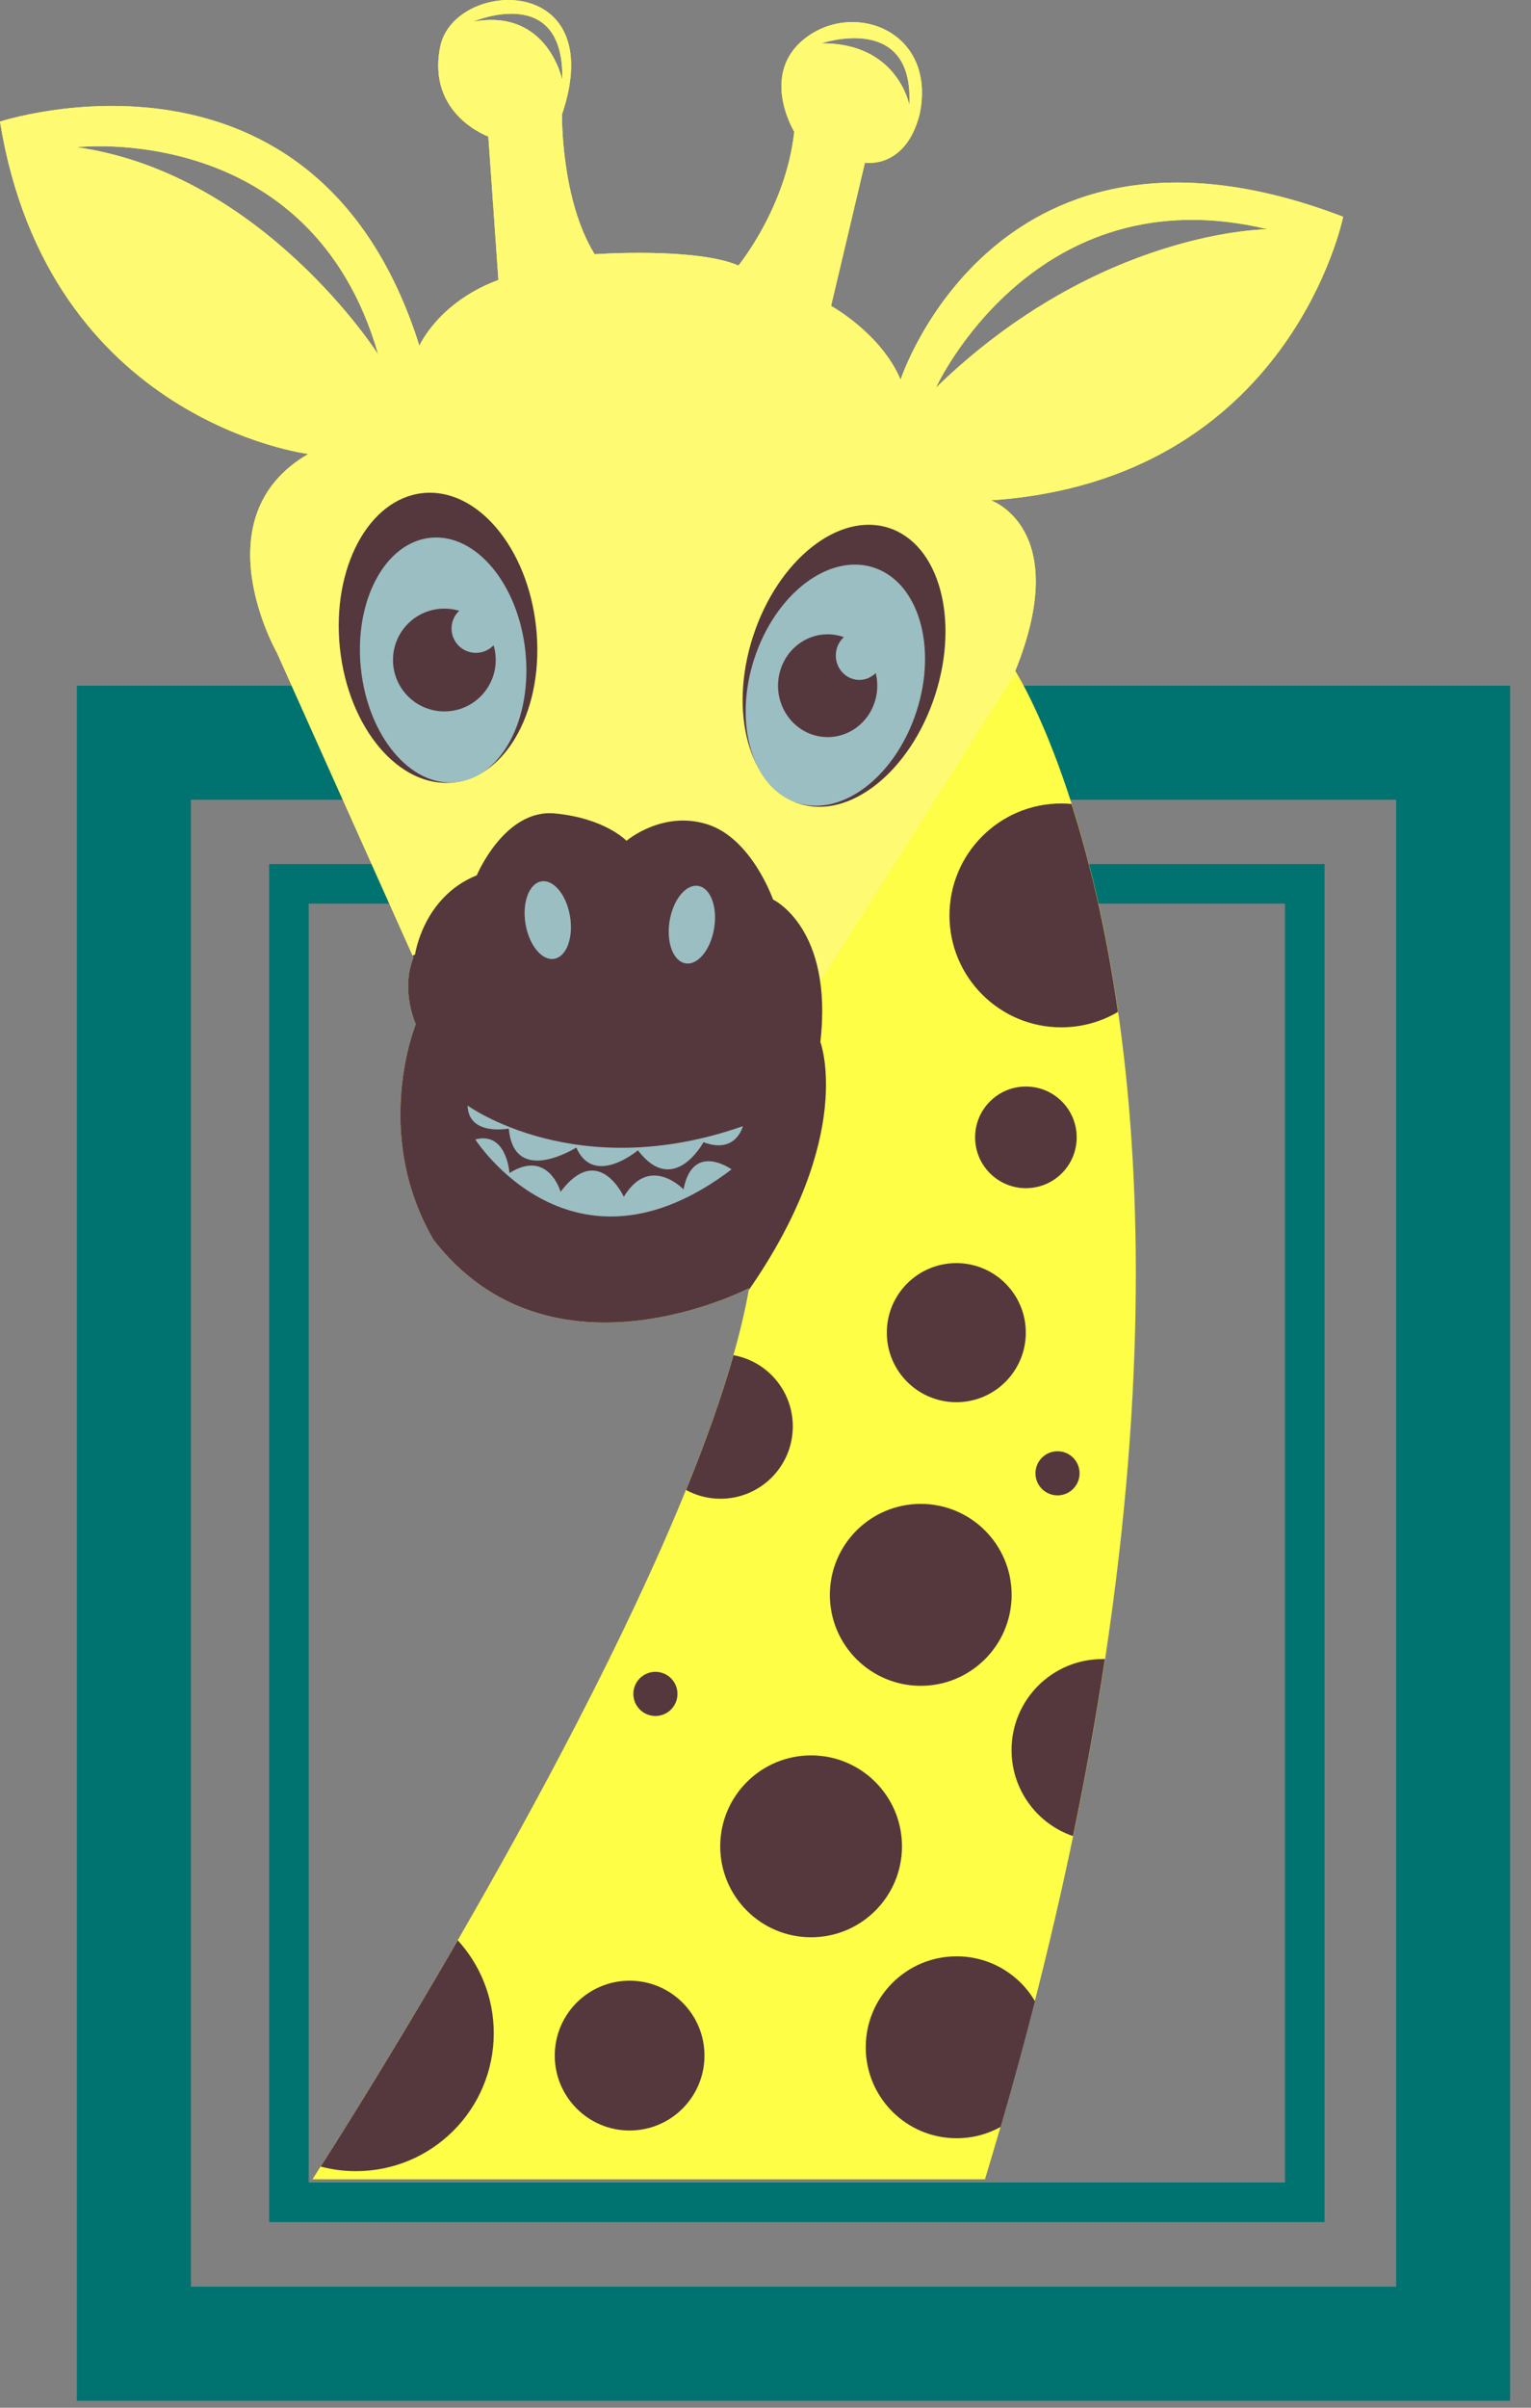 <svg width="42" height="66" viewBox="0 0 42 66" fill="none" xmlns="http://www.w3.org/2000/svg">
<rect x="0" y="0" width="42" height="66" fill="#808080" stroke="none"/>
<path d="M38.301 21.924V62.682H5.237V21.924H38.301ZM41.428 18.796H2.109V65.81H41.428V18.796Z" fill="#007371"/>
<path d="M35.252 24.77V59.825H8.468V24.77H35.252ZM36.337 23.685H7.383V60.91H36.337V23.685Z" fill="#007371"/>
<path d="M36.847 5.942C27.346 2.308 24.706 10.407 24.706 10.407C24.168 9.136 22.799 8.386 22.799 8.386L23.728 4.459C23.728 4.459 24.836 4.654 25.227 3.139C25.7 0.89 23.5 0.026 22.148 1.004C20.794 1.982 21.789 3.611 21.789 3.611C21.56 5.697 20.257 7.278 20.257 7.278C19.084 6.773 16.313 6.969 16.313 6.969C15.384 5.469 15.417 3.139 15.417 3.139C16.737 -0.773 12.451 -0.577 12.076 1.281C11.701 3.139 13.396 3.742 13.396 3.742L13.673 7.674C12.027 8.283 11.505 9.478 11.505 9.478C8.67 0.482 0 3.334 0 3.334C1.336 11.564 8.458 12.444 8.458 12.444C5.475 14.172 7.594 17.887 7.594 17.887L11.319 26.195L11.342 26.248C10.984 27.16 11.408 28.073 11.408 28.073C11.408 28.073 10.185 31.055 11.896 33.989C15.123 38.144 20.55 35.309 20.55 35.309C20.547 35.328 20.544 35.347 20.54 35.366C20.44 35.925 20.298 36.522 20.12 37.148C19.795 38.295 19.348 39.543 18.818 40.842C17.15 44.935 14.662 49.544 12.556 53.186C10.818 56.191 9.34 58.537 8.795 59.389C8.651 59.616 8.572 59.737 8.572 59.737H27.021C27.168 59.254 27.309 58.776 27.447 58.301C27.788 57.124 28.101 55.976 28.388 54.855C28.788 53.293 29.137 51.785 29.44 50.331C29.792 48.641 30.081 47.024 30.316 45.478C31.465 37.901 31.292 32.039 30.674 27.737C30.335 25.375 29.862 23.484 29.4 22.037C28.723 19.921 28.071 18.757 27.897 18.465C27.868 18.416 27.852 18.392 27.852 18.392C29.432 14.481 27.184 13.715 27.184 13.715C35.397 13.161 36.847 5.941 36.847 5.941L36.847 5.942ZM2.108 4.035C2.108 4.035 8.528 3.286 10.376 9.717C10.376 9.717 7.225 4.763 2.108 4.035ZM24.945 2.873C24.945 2.873 24.619 1.167 22.533 1.189C22.533 1.189 25.075 0.319 24.945 2.873ZM12.972 0.596C12.972 0.596 15.49 -0.496 15.425 2.193C15.425 2.193 15.025 0.213 12.972 0.596ZM25.674 10.629C25.71 10.549 28.411 4.752 34.778 6.284C34.778 6.284 30.15 6.284 25.674 10.629Z" fill="#FEFE46"/>
<path d="M36.847 5.942C27.346 2.308 24.706 10.407 24.706 10.407C24.168 9.136 22.799 8.386 22.799 8.386L23.728 4.459C23.728 4.459 24.836 4.654 25.227 3.139C25.7 0.89 23.5 0.026 22.148 1.004C20.794 1.982 21.789 3.611 21.789 3.611C21.56 5.697 20.257 7.278 20.257 7.278C19.084 6.773 16.313 6.969 16.313 6.969C15.384 5.469 15.417 3.139 15.417 3.139C16.737 -0.773 12.451 -0.577 12.076 1.281C11.701 3.139 13.396 3.742 13.396 3.742L13.673 7.674C12.027 8.283 11.505 9.478 11.505 9.478C8.67 0.482 0 3.334 0 3.334C1.336 11.564 8.458 12.444 8.458 12.444C5.475 14.172 7.594 17.887 7.594 17.887L11.319 26.195L11.342 26.248L21.566 28.383L27.791 18.55L27.896 18.466C27.867 18.417 27.851 18.393 27.851 18.393C29.432 14.481 27.183 13.715 27.183 13.715C35.397 13.161 36.847 5.942 36.847 5.942ZM2.108 4.035C2.108 4.035 8.528 3.286 10.376 9.717C10.376 9.717 7.225 4.763 2.108 4.035ZM12.972 0.596C12.972 0.596 15.49 -0.496 15.425 2.193C15.425 2.193 15.025 0.213 12.972 0.596ZM24.945 2.873C24.945 2.873 24.619 1.167 22.533 1.189C22.533 1.189 25.075 0.319 24.945 2.873ZM25.674 10.629C25.71 10.549 28.411 4.752 34.778 6.284C34.778 6.284 30.15 6.284 25.674 10.629Z" fill="#FEFA72"/>
<path d="M12.436 21.45C13.922 21.293 14.94 19.39 14.708 17.199C14.477 15.009 13.084 13.36 11.598 13.517C10.111 13.674 9.094 15.577 9.325 17.768C9.557 19.959 10.949 21.607 12.436 21.45Z" fill="#55383D"/>
<path d="M12.511 21.443C13.757 21.311 14.608 19.705 14.413 17.855C14.217 16.004 13.049 14.611 11.803 14.742C10.557 14.874 9.705 16.481 9.901 18.331C10.096 20.181 11.265 21.575 12.511 21.443Z" fill="#9BBEC2"/>
<path d="M13.599 18.091C13.599 18.87 12.968 19.501 12.19 19.501C11.412 19.501 10.781 18.87 10.781 18.091C10.781 17.312 11.412 16.683 12.19 16.683C12.332 16.683 12.468 16.704 12.597 16.742C12.468 16.864 12.387 17.037 12.387 17.228C12.387 17.597 12.687 17.896 13.056 17.896C13.246 17.896 13.419 17.816 13.541 17.688C13.579 17.816 13.599 17.951 13.599 18.091Z" fill="#55383D"/>
<path d="M25.65 19.063C26.33 16.976 25.764 14.921 24.386 14.472C23.008 14.023 21.34 15.351 20.66 17.438C19.981 19.525 20.547 21.58 21.925 22.029C23.303 22.478 24.971 21.15 25.65 19.063Z" fill="#55383D"/>
<path d="M25.14 19.508C25.721 17.727 25.196 15.958 23.968 15.558C22.739 15.157 21.273 16.276 20.692 18.057C20.111 19.838 20.636 21.607 21.865 22.007C23.093 22.408 24.56 21.289 25.14 19.508Z" fill="#9BBEC2"/>
<path d="M24.028 19.128C23.851 19.884 23.116 20.349 22.385 20.166C21.654 19.983 21.206 19.222 21.382 18.465C21.559 17.709 22.294 17.244 23.025 17.427C23.068 17.438 23.11 17.45 23.15 17.465C23.053 17.553 22.98 17.672 22.947 17.812C22.863 18.17 23.076 18.532 23.423 18.618C23.646 18.675 23.87 18.603 24.024 18.449C24.078 18.664 24.082 18.896 24.028 19.128Z" fill="#55383D"/>
<path d="M20.539 35.366C20.543 35.347 20.546 35.328 20.55 35.309C20.55 35.309 15.123 38.144 11.896 33.989C10.185 31.055 11.407 28.073 11.407 28.073C11.407 28.073 10.983 27.16 11.342 26.247L11.319 26.195L11.386 26.166C11.386 26.166 11.603 24.59 13.08 23.993C13.08 23.993 13.841 22.168 15.221 22.298C16.601 22.428 17.187 23.048 17.187 23.048C17.187 23.048 18.165 22.211 19.393 22.592C20.62 22.972 21.207 24.658 21.207 24.658C21.207 24.658 22.864 25.433 22.505 28.562C22.505 28.562 23.479 31.137 20.539 35.366Z" fill="#55383D"/>
<path d="M15.201 26.283C15.539 26.227 15.735 25.707 15.638 25.121C15.542 24.535 15.191 24.105 14.853 24.16C14.516 24.215 14.32 24.736 14.416 25.322C14.513 25.908 14.864 26.338 15.201 26.283Z" fill="#9BBEC2"/>
<path d="M19.591 25.446C19.688 24.86 19.492 24.34 19.155 24.285C18.817 24.229 18.466 24.66 18.369 25.246C18.273 25.832 18.469 26.352 18.806 26.407C19.144 26.463 19.495 26.032 19.591 25.446Z" fill="#9BBEC2"/>
<path d="M12.828 30.305C12.828 30.305 15.805 32.478 20.379 30.87C20.379 30.87 20.195 31.647 19.298 31.31C19.298 31.31 18.483 32.825 17.5 31.532C17.5 31.532 16.288 32.554 15.81 31.456C15.81 31.456 14.099 32.538 13.958 30.935C13.958 30.935 12.85 31.152 12.828 30.305Z" fill="#9BBEC2"/>
<path d="M13.039 31.234C13.039 31.234 15.69 35.38 20.069 32.055C20.069 32.055 19.004 31.284 18.751 32.603C18.751 32.603 17.822 31.626 17.113 32.807C17.113 32.807 16.421 31.284 15.378 32.669C15.378 32.669 15.044 31.487 13.976 32.155C13.976 32.155 13.903 31.006 13.039 31.234Z" fill="#9BBEC2"/>
<path d="M25.259 46.211C26.636 46.211 27.752 45.094 27.752 43.718C27.752 42.34 26.636 41.224 25.259 41.224C23.882 41.224 22.766 42.34 22.766 43.718C22.766 45.094 23.882 46.211 25.259 46.211Z" fill="#55383D"/>
<path d="M30.311 45.478C30.077 47.025 29.788 48.641 29.436 50.331C28.455 49.996 27.75 49.066 27.75 47.971C27.75 46.594 28.866 45.478 30.243 45.478C30.266 45.478 30.288 45.478 30.311 45.478Z" fill="#55383D"/>
<path d="M22.251 53.104C23.628 53.104 24.744 51.988 24.744 50.611C24.744 49.234 23.628 48.118 22.251 48.118C20.874 48.118 19.758 49.234 19.758 50.611C19.758 51.988 20.874 53.104 22.251 53.104Z" fill="#55383D"/>
<path d="M28.393 54.856C28.106 55.977 27.793 57.125 27.451 58.302C27.094 58.5 26.682 58.613 26.243 58.613C24.866 58.613 23.75 57.497 23.75 56.12C23.75 54.742 24.866 53.626 26.243 53.626C27.159 53.626 27.959 54.12 28.393 54.856Z" fill="#55383D"/>
<path d="M17.272 58.401C18.406 58.401 19.326 57.481 19.326 56.347C19.326 55.213 18.406 54.294 17.272 54.294C16.138 54.294 15.219 55.213 15.219 56.347C15.219 57.481 16.138 58.401 17.272 58.401Z" fill="#55383D"/>
<path d="M13.545 55.733C13.545 57.822 11.852 59.515 9.764 59.515C9.429 59.515 9.106 59.471 8.797 59.389C9.341 58.537 10.82 56.192 12.558 53.187C13.171 53.858 13.545 54.752 13.545 55.733Z" fill="#55383D"/>
<path d="M26.235 38.437C27.288 38.437 28.141 37.583 28.141 36.53C28.141 35.477 27.288 34.624 26.235 34.624C25.182 34.624 24.328 35.477 24.328 36.53C24.328 37.583 25.182 38.437 26.235 38.437Z" fill="#55383D"/>
<path d="M28.143 32.57C28.913 32.57 29.537 31.946 29.537 31.177C29.537 30.407 28.913 29.784 28.143 29.784C27.374 29.784 26.75 30.407 26.75 31.177C26.75 31.946 27.374 32.57 28.143 32.57Z" fill="#55383D"/>
<path d="M30.669 27.738C30.213 28.007 29.682 28.161 29.114 28.161C27.42 28.161 26.047 26.787 26.047 25.093C26.047 23.399 27.42 22.025 29.114 22.025C29.209 22.025 29.303 22.029 29.395 22.038C29.857 23.484 30.33 25.375 30.669 27.738Z" fill="#55383D"/>
<path d="M21.749 39.099C21.749 40.195 20.862 41.083 19.766 41.083C19.424 41.083 19.101 40.996 18.82 40.843C19.35 39.543 19.797 38.296 20.122 37.148C21.048 37.315 21.749 38.125 21.749 39.099Z" fill="#55383D"/>
<path d="M29.011 40.991C29.346 40.991 29.616 40.72 29.616 40.386C29.616 40.052 29.346 39.781 29.011 39.781C28.677 39.781 28.406 40.052 28.406 40.386C28.406 40.72 28.677 40.991 29.011 40.991Z" fill="#55383D"/>
<path d="M17.98 47.038C18.314 47.038 18.585 46.767 18.585 46.433C18.585 46.099 18.314 45.828 17.98 45.828C17.646 45.828 17.375 46.099 17.375 46.433C17.375 46.767 17.646 47.038 17.98 47.038Z" fill="#55383D"/>
</svg>
